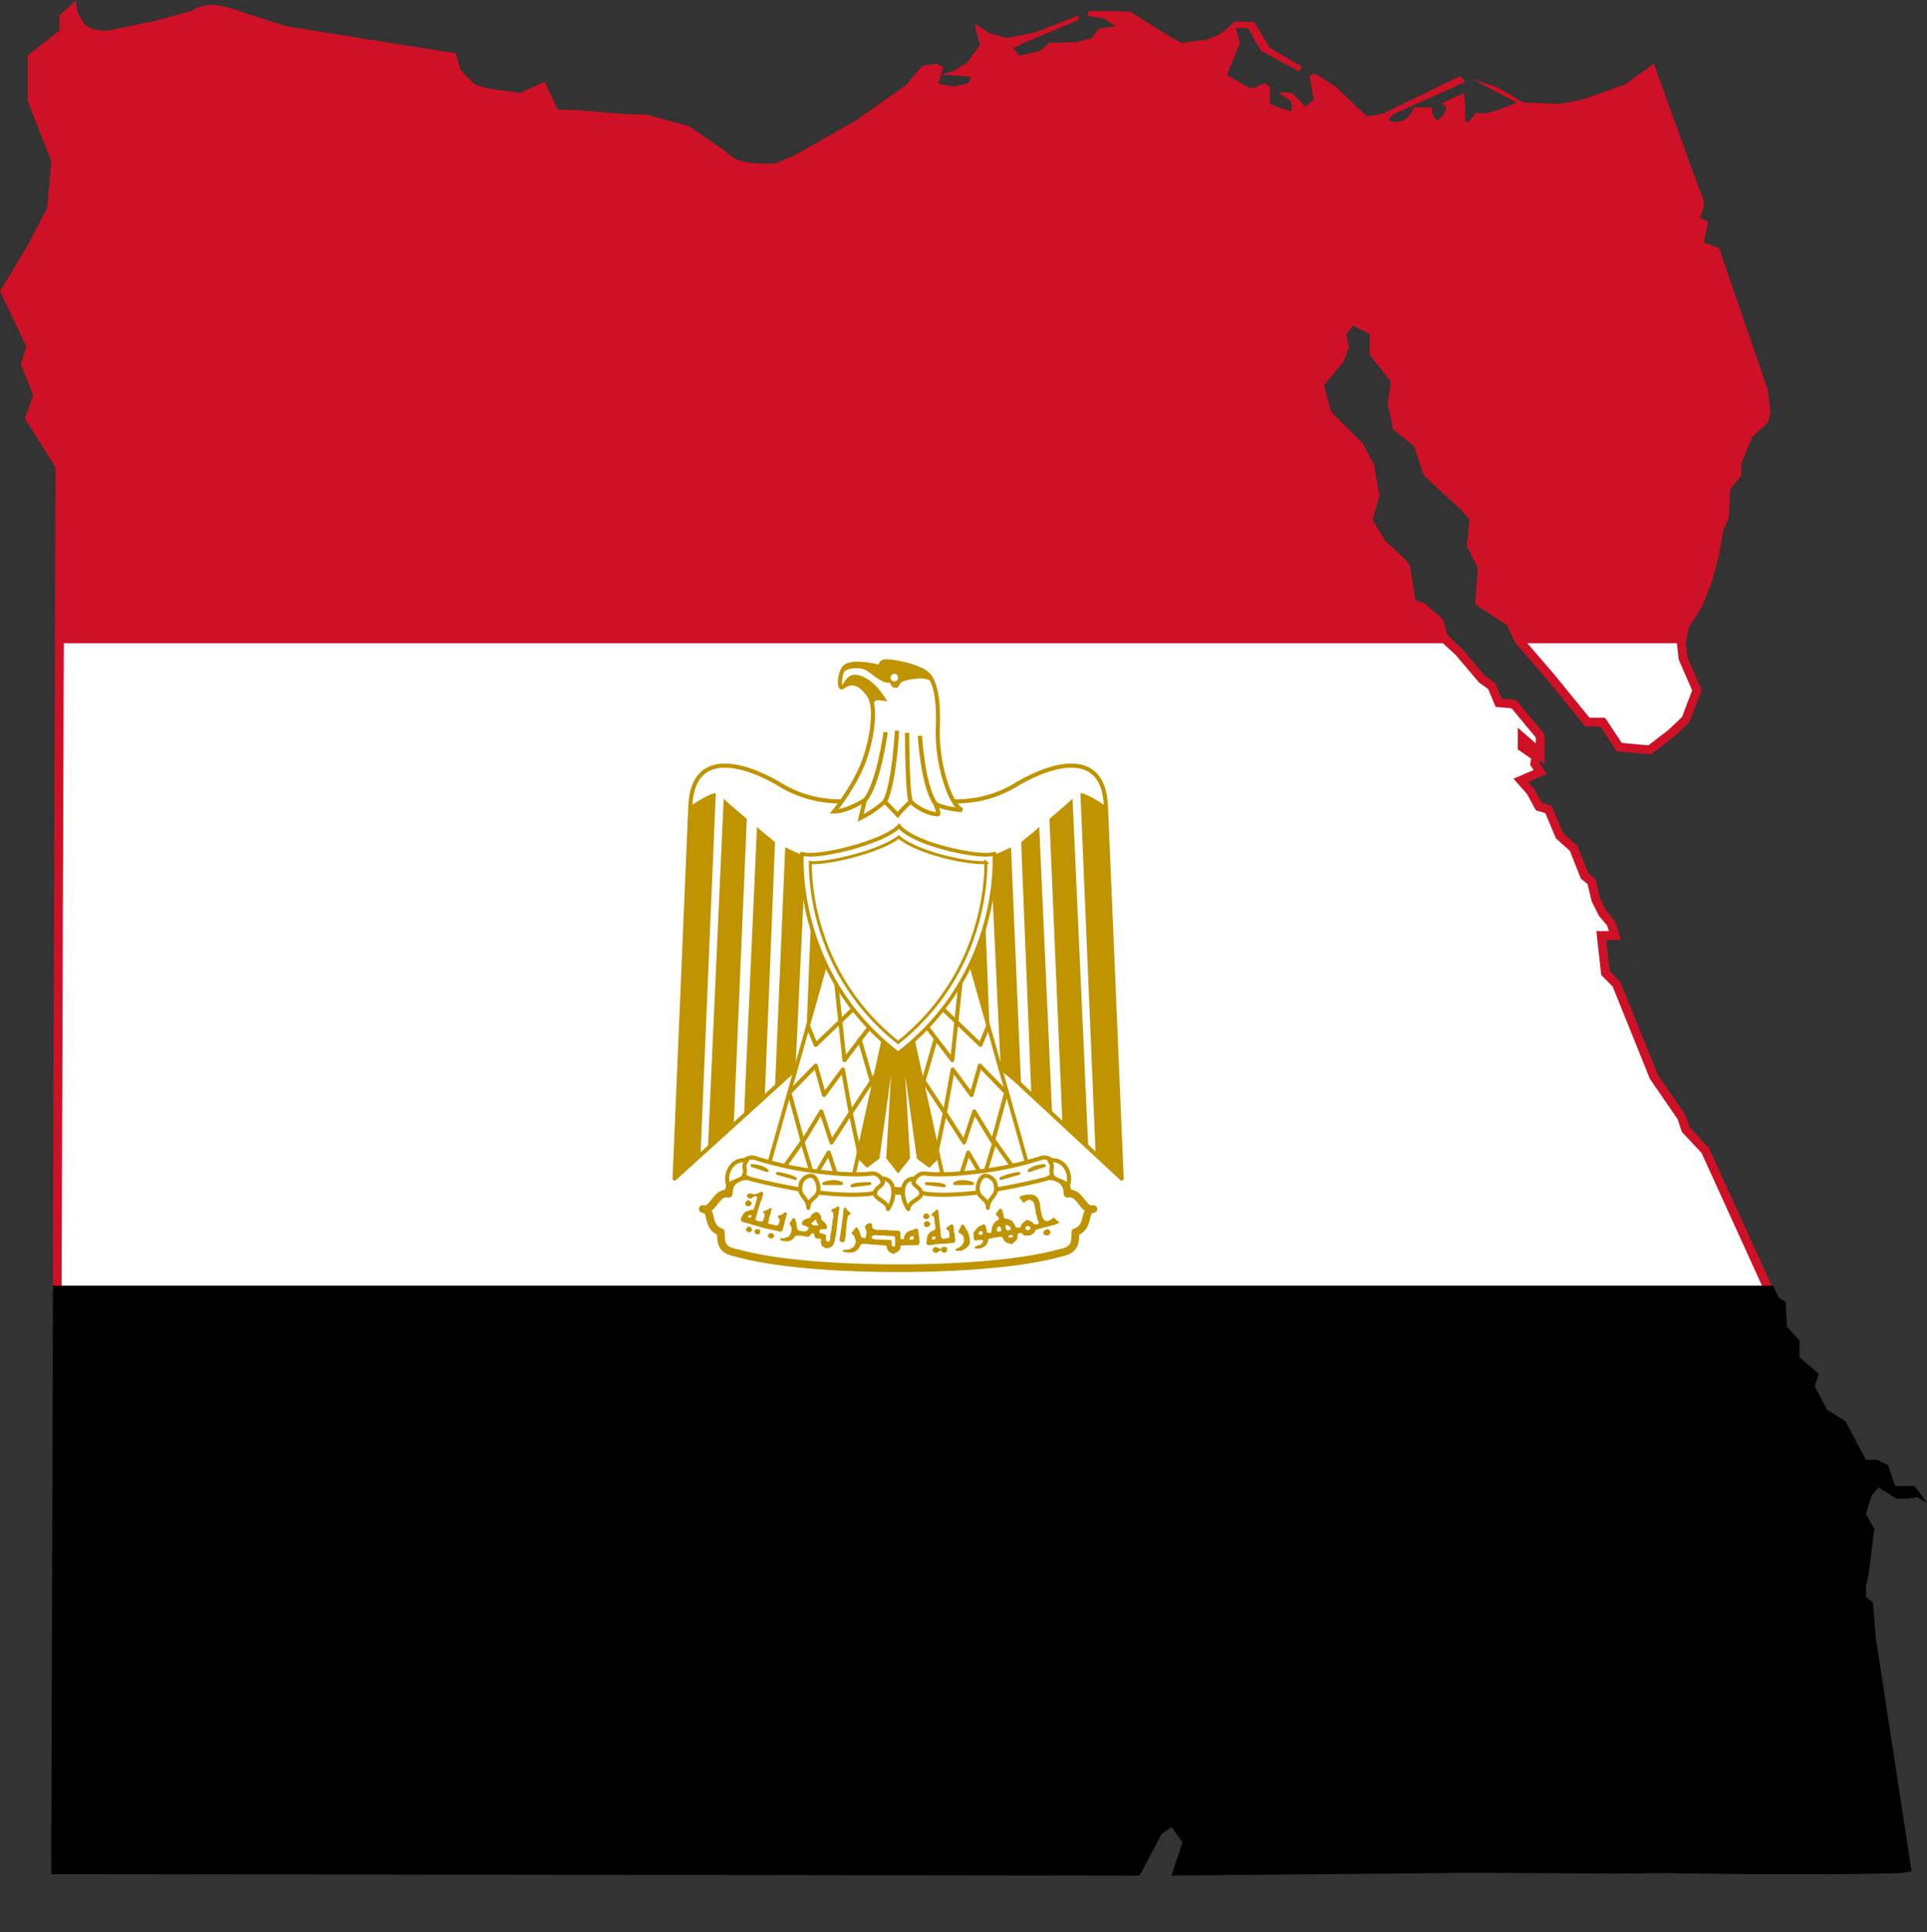 <svg width="1532.2" height="1536.7" xmlns="http://www.w3.org/2000/svg" xmlns:xlink="http://www.w3.org/1999/xlink"><rect width="100%" height="100%" fill="#333333" stroke="none"/><defs><clipPath id="j"><path d="M8633500 5714200c-24600 1540-49320 2310-74220 2310-543320 0-1805300-278760-2291700-696690-509520 386070-1792300 696690-2326800 696690-25070 0-49840-3070-74390-7570-1240 121770 5090 247990 12650 362790 28280 429090 103540 859700 217800 1274000 359680 1304100 1095900 2412400 2151400 3253100 1056400-841400 1793400-1950700 2153900-3255800 114440-414300 189940-844870 218490-1273900 7470-112460 13760-235680 12910-354990l-40 60z"/></clipPath></defs><path fill="none" d="M-1-1h582v402H-1z"/><path fill="#fff" stroke-width="7" stroke="#ce1126" fill-rule="evenodd" d="m50.194 507.15-2.945 2.093-1.771 515.74 2.235 4.697 1358.5.203.649-2.97-51.007-112.01-15.47-16.5-3.312-9.937-22.03-32-29.782-73.812-8.75-8.844-3.312-29.781h10.969l-3.313-9.875-6.562-7.719-5.531-11.062-3.313-14.28-5.531-4.438-8.75-22.031-11.062-9.938-8.844-20.938-7.656-2.219-6.625-12.156-7.75-8.75 15.406-6.625-4.344-6.656 1.094-5.5-11.062-7.687v-7.72l8.843 7.72 5.47 5.53v-14.374l-20.939-25.344-12.094-1.094-5.5-13.188-7.75-5.531-18.194-21.481-12.14-11.208-1097.827-.315zm1158.2-3.542-.019 6.321 25.136 29.134 28.656 35.22h12.156l13.188 19.874 24.25 2.22s9.966-7.756 14.375-11.063c4.41-3.307 14.281-13.188 14.281-13.188l8.844-23.188-11.062-25.344-1.947-17.752-127.858-2.234z"/><path fill="#fff" stroke-width="6.098" stroke-linecap="round" stroke="#c09300" fill-rule="evenodd" d="M714.12 1008.6c51.153 0 100.09-4.047 128.79-12.142 12.146-2.203 12.146-8.458 12.146-16.557 12.146-4.046 5.886-18.392 14.349-18.392-8.462 2.212-10.3-14.348-20.604-12.136 0-14.354-14.352-16.192-26.495-12.152-24.288 8.1-67.341 9.94-108.19 9.94-40.843-1.84-83.531-1.84-108.19-9.94-12.143-4.04-26.488-2.203-26.488 12.152-10.307-2.212-12.146 14.348-20.607 12.136 8.461 0 2.205 14.345 14.349 18.392 0 8.1 0 14.354 12.511 16.557 28.329 8.096 77.274 12.142 128.42 12.142h.009z" stroke-linejoin="round"/><path fill="#fff" stroke-width="3.258" stroke-linecap="round" stroke="#c09300" fill-rule="evenodd" d="m716.19 774.18 175.66 163.08-12.51-296.17c-1.837-44.885-40.844-34.587-69.178-18.396-28.704 18.396-61.449 18.396-96.045 6.25-34.588 12.147-67.337 12.147-96.041-6.25-28.331-16.19-67.334-26.491-69.176 18.396l-12.51 296.17 179.8-163.08z" stroke-linejoin="round"/><use width="900" height="600" transform="matrix(-1 0 0 1 1428.2 0)" xlink:href="#a" fill-rule="evenodd"/><path fill="#c09300" stroke-width="2.755" stroke-linecap="square" stroke="#c09300" fill-rule="evenodd" d="m722.22 806.64 24.656 112.23-8.099 8.093-8.462-6.256-13.983-100.08 5.887 100.08-8.097 10.3-8.095-10.3 5.89-100.08-13.98 100.08-8.471 6.256-8.091-8.093 24.652-112.23h16.194-.001z"/><path fill="#c09300" fill-rule="evenodd" d="m569.14 630.78-12.143 288.09-20.608 18.385 12.512-296.17c5.886-4.048 16.193-10.303 20.238-10.303l.001-.002z" id="b"/><path fill="#c09300" fill-rule="evenodd" d="m593.79 651.39-10.304 240.99-20.602 21.084 12.51-278.26c4.05 4.045 16.194 13.978 18.396 16.186z" id="c"/><path fill="#c09300" fill-rule="evenodd" d="m616.24 669.78-8.09 200.99-16.559 16.183 10.305-229.32c4.04 4.048 12.135 9.935 14.344 12.141v.006z" id="d"/><path fill="#c09300" fill-rule="evenodd" d="m640.53 680.08-8.095 171.3-16.193 13.131 8.095-190.68c4.05 1.837 12.144 6.252 16.193 6.252v-.003z" id="e"/><path fill="#c09300" fill-rule="evenodd" d="m662.98 680.08-5.893 142.75-16.555 16.192 6.257-157.1c4.042-.002 14.347-.002 16.19-1.842h.001z" id="a"/><use width="900" height="600" transform="matrix(-1 0 0 1 1428.2 0)" xlink:href="#b" fill-rule="evenodd"/><use width="900" height="600" transform="matrix(-1 0 0 1 1428.2 0)" xlink:href="#c" fill-rule="evenodd"/><use width="900" height="600" transform="matrix(-1 0 0 1 1428.2 0)" xlink:href="#d" fill-rule="evenodd"/><use width="900" height="600" transform="matrix(-1 0 0 1 1428.2 0)" xlink:href="#e" fill-rule="evenodd"/><path fill="#fff" stroke-width="3.049" stroke-linecap="round" stroke="#c09300" fill-rule="evenodd" d="m658.93 757.35-48.938 173.66 67.341 10.305 28.696-130.61-47.1-53.348.001-.007zM769.32 757.35l48.936 173.66-67.335 10.305-28.704-130.61 47.103-53.348v-.007z" stroke-linejoin="round"/><use width="218" height="300" transform="matrix(-1 0 0 1 1428.2 0)" xlink:href="#f" fill-rule="evenodd"/><use width="218" height="300" transform="matrix(-1 0 0 1 1427.7 0)" xlink:href="#g" fill-rule="evenodd"/><path fill="none" stroke-width="3.259" stroke-linecap="round" stroke="#c09300" d="m642.73 816.59 5.888 14.345 31.817-30.389" stroke-linejoin="round" id="f"/><path fill="none" stroke-width="3.259" stroke-linecap="round" stroke="#c09300" d="m664.78 780.63 6.658 62.445 20.238-26.489" stroke-linejoin="round" id="i"/><path fill="none" stroke-width="3.259" stroke-linecap="round" stroke="#c09300" d="m683.58 826.89 11.055 38.154" stroke-linejoin="round" id="k"/><path fill="none" stroke-width="3.259" stroke-linecap="round" stroke="#c09300" d="m698.96 851.01-22.36 33.961m6.974 33.898-7.157-33.852-6.247-34.43-14.981 20.286-6.57-23.39-20.967 21.506 10.664 39.118 14.716-24.2 8.094 24.655 15.108-23.5" stroke-linejoin="round" id="g"/><path fill="none" stroke-width="3.259" stroke-linecap="round" stroke="#c09300" d="m624.33 926.96 13.593-19.092 8.856 29.386 12.143-20.602 8.098 24.658" stroke-linejoin="round" id="h"/><use width="218" height="300" transform="matrix(-1 0 0 1 1428.8 0)" xlink:href="#h" fill-rule="evenodd"/><path fill="#fff" stroke-width="3.259" stroke-linecap="round" stroke="#c09300" fill-rule="evenodd" d="M644.57 931.01c16.555 2.209 34.956 4.046 49.311 2.209 8.088 0 13.977 13.98-2.212 16.192-14.346 1.834-36.795 0-48.94-2.212-10.302-1.84-32.747-5.885-47.102-9.94-14.35-6.249-4.043-18.385 4.045-16.549 12.514 4.045 28.707 8.096 44.898 10.3h0zM783.67 931.01c-16.561 2.209-34.954 4.046-48.941 2.209-8.466 0-14.354 13.98 1.84 16.192 14.351 1.834 36.797 0 48.933-2.212 10.308-1.84 32.753-5.885 47.101-9.94 14.355-6.249 4.053-18.385-4.045-16.549-12.511 4.045-28.701 8.096-44.89 10.3h.002z" stroke-linejoin="round"/><path fill="#fff" stroke-width="3.258" stroke-linecap="round" stroke="#c09300" fill-rule="evenodd" d="M593.79 922.92c-12.509-2.209-18.396 12.136-14.345 20.229 1.837-4.046 10.302-4.046 12.144-8.093 2.201-6.25-1.842-6.25 2.201-12.136h0z" stroke-linejoin="round"/><path fill="#fff" stroke-width="3.259" stroke-linecap="round" stroke="#c09300" fill-rule="evenodd" d="M642.73 960.54c0-8.087 8.09-7.092 8.09-15.188 0-4.045-2.202-10.303-6.25-10.303s-8.098 4.046-8.098 8.093c-1.84 8.097 6.258 9.313 6.258 17.399v-.001zM700.98 937.26c12.133 0 10.93 16.195 5.042 24.289 0-5.887-10.302-8.094-10.302-12.136 0-6.263 9.3-6.263 5.26-12.153h0z" stroke-linejoin="round"/><path fill="#fff" stroke-width="3.258" stroke-linecap="round" stroke="#c09300" fill-rule="evenodd" d="M834.45 922.92c12.511-2.209 18.401 12.136 14.351 20.229-1.842-4.046-10.303-4.046-12.142-8.093-2.21-6.25 1.84-6.25-2.21-12.136h.001z" stroke-linejoin="round"/><path fill="#fff" stroke-width="3.259" stroke-linecap="round" stroke="#c09300" fill-rule="evenodd" d="M785.5 960.54c0-8.087-8.088-7.092-8.088-15.188 0-4.045 2.205-10.303 6.254-10.303 4.045 0 8.095 4.046 8.095 8.093 1.841 8.097-6.261 9.313-6.261 17.399v-.001zM727.26 937.26c-12.138 0-10.934 16.195-5.046 24.289 0-5.887 10.3-8.094 10.3-12.136 0-6.263-9.302-6.263-5.254-12.153h0z" stroke-linejoin="round"/><path fill="none" stroke-width="2.287" stroke-linecap="round" stroke="#c09300" d="M597.84 926.96c4.052 0 10.305 1.84 12.145 4.045l-12.145-4.045zM618.08 933.22c2.21 0 10.306 1.837 14.353 4.04l-14.353-4.04zM691.67 941.31c-4.046 0-12.142 0-14.345 1.834l14.345-1.834zM669.23 941.31c-2.203-2.212-10.302-2.212-14.347 0h14.347z" stroke-linejoin="round"/><path fill="#fff" stroke-width="2.287" stroke-linecap="round" stroke="#c09300" fill-rule="evenodd" d="M830.4 926.96c-4.046 0-9.938 1.84-12.146 4.045l12.146-4.045zM810.16 933.22c-2.206 0-10.303 1.837-14.351 4.04l14.351-4.04zM736.57 941.31c4.051 0 12.145 0 14.351 1.834l-14.351-1.834zM759.02 941.31c2.206-2.212 10.306-2.212 14.351 0H759.02z" stroke-linejoin="round"/><use width="218" height="300" transform="matrix(-1 0 0 1 1428.6 0)" xlink:href="#i" fill-rule="evenodd"/><path fill="#fff" stroke-width="2.95" stroke="#c09300" fill-rule="evenodd" d="M714.07 837.85c83.725-64.395 76.545-158.72 76.545-158.72-2.21.442-4.308.663-6.517.663-17.562 0-59.45-10.047-69.221-22.81-10.468 11.552-53.273 22.81-70.725 22.81-2.21 0-4.418-.221-6.517-.663 0 0-7.29 94.328 76.435 158.72z"/><path d="M783.95 686.04c-.72.045-1.445.068-2.174.068-15.917 0-52.887-8.167-67.137-20.41-14.926 11.31-52.506 20.41-68.165 20.41-.734 0-1.46-.09-2.18-.222-.035 3.567.15 7.265.371 10.628.829 12.57 3.033 25.185 6.38 37.323 10.538 38.204 32.105 70.67 63.027 95.3 30.949-24.65 52.537-57.146 63.1-95.377 3.352-12.137 5.564-24.75 6.4-37.32.218-3.295.403-6.904.378-10.4z" fill="#fff" fill-rule="evenodd"/><g clip-path="url(#j)" transform="matrix(0 0 0 0 531.03 518.64)" fill-rule="evenodd"><g fill="#c09300"><path d="M3255500 11376000V4258600h2064000v7117400zM7124200 11376000V4258600h2173700v7117400z"/></g></g><use width="218" height="300" transform="matrix(-1 0 0 1 1427.4 0)" xlink:href="#k" fill-rule="evenodd"/><path fill="#c09300" fill-rule="evenodd" d="M594.43 959.3c-1.37-.262-2.09-1.346-1.744-2.628.42-1.562 1.67-2.456 2.853-2.038.752.266 2.128 1.654 2.134 2.152 0 .571-.72 1.93-1.033 1.933-.136.001-.344.12-.465.262-.256.303-1.06.45-1.745.319zm140.88 10.062c-.51-.189-1.321-1.33-1.32-1.856 0-.993 1.472-2.61 2.382-2.62.45-.003 1.68.636 2.14 1.115.833.866.651 2.29-.396 3.098-.516.398-2.053.542-2.806.263zm.932 6.36c-1.077-.364-1.472-.891-1.56-2.086-.09-1.245.03-1.439 1.346-2.156l.938-.511.888.396c1.231.549 1.779 1.14 1.822 1.968.046.892-.615 1.805-1.642 2.265-.902.404-.955.408-1.792.125zm-139.17-7.86c.66-.568.673-1.15.03-1.422-.404-.172-.64-.13-1.439.25-.803.382-.947.528-.903.916.05.44.394.59 1.594.693.105.008.428-.187.717-.436h.001zm21.626 11.293c-.58-.196-2.013-.54-3.182-.765-2.696-.518-6.878-1.461-8.009-1.806a31.164 31.164 0 0 0-1.929-.5c-1.071-.238-1.622-.4-3.377-.99-.531-.178-1.834-.538-2.894-.799-1.061-.26-2.301-.628-2.756-.816-.454-.188-.992-.34-1.195-.339-.202.001-.656-.15-1.008-.338-.352-.189-1.197-.394-1.877-.456-1.42-.13-2.48-.63-3.082-1.455-.512-.7-.524-1.248-.051-2.215.2-.408.365-.888.366-1.067 0-.179.175-.47.385-.645.21-.176.38-.401.38-.5 0-.217.891-1.515 1.42-2.06.692-.717 2.127-1.407 2.938-1.415.477-.008.896-.132 1.102-.335.228-.224.75-.36 1.674-.432l1.343-.106.523-.929c.288-.51.528-1.178.532-1.483 0-.304.141-.804.302-1.11.161-.305.41-1.055.551-1.667.537-2.315.925-3.602 1.155-3.827.335-.328.301-.47-.277-1.182-.313-.385-.677-.627-.94-.624-.641.008-1.693.387-2.024.734-.66.69-1.532 1.148-2.195 1.155-.914.008-2.088-.644-2.526-1.405-.344-.598-.342-.632.059-1.445.261-.53.602-.905.937-1.033.797-.305 2.833-.152 3.303.248.333.284.58.312 1.646.192.69-.079 1.297-.21 1.348-.292.051-.083.477-.208.944-.28.467-.073.895-.248.95-.39.056-.143.404-.317.776-.388.37-.07.774-.246.894-.389.12-.142.467-.262.77-.265.422-.002.622.13.874.586.288.521.3.734.095 1.8-.128.664-.39 1.517-.583 1.896-.193.38-.348 1.012-.343 1.407 0 .452-.134.876-.373 1.147-.21.236-.378.619-.375.85 0 .231-.128.55-.29.709-.161.158-.384.81-.493 1.449-.11.639-.305 1.328-.434 1.533-.131.204-.289.76-.353 1.235-.064.475-.241.964-.394 1.088-.151.124-.274.488-.27.81 0 .321-.151.89-.345 1.263-.192.373-.406 1.12-.474 1.66-.066.54-.233 1.148-.368 1.353-.136.204-.303.788-.374 1.296-.072.509-.254 1.116-.407 1.35-.251.382-.239.474.113.94.57.751 2.241 1.292 3.943 1.275 1.324-.008 1.396-.037 1.87-.621.288-.352.548-.975.622-1.485.07-.482.249-1.107.397-1.387.149-.28.265-.981.26-1.558 0-.977-.056-1.085-.699-1.581-.636-.493-.67-.57-.461-1.024.215-.466 1.09-.867 1.915-.878.172 0 .515-.16.765-.352.252-.192.643-.407.871-.479.228-.07.744-.423 1.143-.782.84-.755 1.36-.773 1.785-.061.265.444.262.583-.028 1.385-.177.49-.318 1.26-.313 1.708 0 .45-.11.95-.254 1.111-.146.162-.35.67-.454 1.127a13.948 13.948 0 0 1-.476 1.575c-.157.408-.287 1.077-.287 1.487 0 .41-.17 1.074-.377 1.474-.545 1.053-.476 1.696.215 2.004.16.07.508.247.774.391.266.145.83.262 1.253.262.423.003 1.145.158 1.603.352.458.194 1.38.4 2.05.46 1.191.105 1.228.095 1.76-.49.333-.367.634-1.004.78-1.647.13-.577.285-1.236.345-1.464.184-.704-.124-1.63-.723-2.183-1.055-.974-.617-2.284.77-2.298.597-.008 2.221-.655 2.649-1.06 1.158-1.093 1.881-1.38 2.588-1.026.559.28.74 1.046.39 1.66-.145.255-.38.964-.522 1.575-.144.61-.432 1.7-.641 2.421-.21.721-.515 1.971-.677 2.777-.162.807-.457 1.96-.654 2.563-.197.602-.356 1.253-.354 1.446 0 .193-.177.767-.399 1.275-.645 1.482-1.6 1.772-3.61 1.094zm-24.82.095c-1.272-1.196-1.067-2.068.814-3.47.805-.6 1.293-.533 2.214.307 1.417 1.292 1.474 2.11.223 3.218-.618.548-.889.66-1.608.667-.753.008-.966-.086-1.643-.722zm7.818 2.376a2.205 2.205 0 0 1-1.597-2.79c.33-1.114.52-1.224 2.155-1.24 1.834-.018 2.19.289 2.207 1.903 0 .909-.06 1.12-.512 1.54-.531.494-1.552.76-2.253.587zm228.55.2c-.582-.485-.7-.704-.706-1.32 0-1.054.599-1.826 1.913-2.421 1.75-.792 2.462-.683 3.121.476.876 1.542.834 2.172-.215 3.211-.58.574-.688.608-2.014.62-1.302.009-1.45-.026-2.1-.566zm-218.16 2.947c-.933-.249-1.417-.95-1.43-2.07 0-.855.052-.992.651-1.46.388-.304 1-.564 1.484-.63.685-.094.935-.034 1.486.353 1.411.993 1.711 1.974.894 2.927-.871 1.015-1.697 1.25-3.085.88zm56.216 2.52-.72-.618.098-1.545c.054-.85.226-1.878.38-2.286.154-.408.279-1.34.275-2.074 0-.733.116-1.69.264-2.126.149-.437.393-2.066.545-3.62s.356-3.036.455-3.294c.097-.258.174-.942.17-1.52 0-.577.143-1.595.334-2.26.221-.772.345-1.846.343-2.958 0-.961.085-2.038.192-2.394.108-.356.193-.843.19-1.082 0-.454.657-1.513.948-1.516.092-.001.483.443.868.986.384.543 1.156 1.41 1.714 1.926 2.465 2.277 2.356 2.077 1.555 2.829-.294.276-.621.502-.728.503-.107.001-.424.238-.705.525-.424.434-.51.696-.509 1.53 0 .552-.13 1.338-.292 1.746-.267.673-.541 3.168-.64 5.824-.025.559-.118 1.142-.218 1.295-.097.153-.215 1.488-.261 2.966-.047 1.477-.162 2.808-.26 2.957-.097.149-.184.603-.19 1.01-.027 1.503-.357 2.863-.808 3.333-.354.37-.634.467-1.363.474-.775.008-1.03-.087-1.637-.61zm74.516-1.701 1.003-.297-.07-.96-.066-.958-.8-.048c-.67-.04-.883.038-1.3.474-.74.776-.824 1.336-.26 1.742.256.185.47.337.477.34 0 0 .465-.13 1.016-.294zm-5.843 3.985c-.404-.556-.421-.684-.236-1.705.11-.607.21-1.644.225-2.304 0-.66.126-1.383.247-1.606.123-.223.22-.685.215-1.027 0-.48.164-.785.755-1.35.419-.4.76-.819.76-.929 0-.24 1.499-1.402 1.817-1.405.123-.001.378-.17.567-.375.19-.205.577-.375.862-.378.284-.001.745-.197 1.023-.432.476-.4.505-.523.489-2.03 0-.968-.141-1.939-.327-2.45-.17-.466-.292-1.028-.27-1.25.026-.222-.034-1.275-.127-2.34-.152-1.727-.226-1.993-.673-2.441-.277-.277-.611-.502-.743-.5-.241 0-1.148-1.056-1.021-1.192 1.325-1.415 3.685-3.641 3.95-3.725.541-.171 1.356.196 1.564.705.103.25.246 1.351.319 2.447.075 1.095.223 2.49.33 3.098.108.608.3 2.518.423 4.243.123 1.725.312 3.427.417 3.782.105.354.26 1.931.346 3.505.085 1.573.244 3.182.35 3.574.37 1.348 1.917 2.156 3.018 1.576.182-.096 1.005-.283 1.829-.415 1.915-.308 1.949-.367 1.779-3.096-.118-1.894-.18-2.157-.642-2.726-.282-.347-.727-.68-.99-.741-.528-.122-.859-.569-.865-1.17 0-.426.99-1.42 1.613-1.614.213-.065.786-.445 1.272-.843 1.089-.89 1.805-.956 2.48-.23.434.465.482.706.626 3.179.11 1.911.246 2.834.471 3.227.228.401.32 1.06.336 2.421 0 1.275.12 2.089.33 2.557.271.605.275.755.035 1.268-.15.32-.328.766-.396.99-.156.518-.447.603-2.217.65-.793.022-1.787.133-2.209.25-.422.117-1.546.231-2.498.255-4.062.101-9.61.57-9.913.838-.225.2-.876.272-2.593.288l-2.294.023-.436-.601.002-.001zm-86.633-15.245c.508-.35.549-.827.082-.944-.593-.149-1.074-.969-1.115-1.903-.075-1.678-.86-1.774-2.321-.283a16.505 16.505 0 0 1-1.427 1.286l-.661.505.48.485c.805.81 1.704 1.132 3.187 1.139.94.005 1.481-.082 1.776-.285h-.001zm5.965 18.294c-.292-.099-.532-.24-.532-.317 0-.175-1.825-1.29-2.106-1.287-.115.001-.26-.226-.322-.504-.061-.28-.294-1.053-.515-1.72-.387-1.168-.382-2.064.025-2.305.287-.174.182-.746-.198-1.069-.23-.197-.835-.337-1.687-.393-1.808-.118-2.016-.172-2.652-.704-.455-.38-.584-.677-.723-1.667-.1-.707-.31-1.351-.508-1.558-.352-.366-.952-.463-1.128-.183-.056.09-.364.215-.684.28-.392.079-.644.276-.768.598-.102.264-.407.768-.68 1.119-.475.61-.552.64-1.73.651-.679.008-1.523-.1-1.875-.237-.758-.295-1.593-.423-3.684-.566-2.998-.204-4.386.02-4.617.746-.32 1.008-2.744 3.08-3.802 3.252-.423.07-1.142.248-1.598.397-.456.15-.913.223-1.015.163-.102-.06-1.115-.222-2.25-.361-2.144-.265-2.934-.625-2.942-1.342 0-.436 1.312-1.098 1.818-.914.545.199 1.445.189 1.442-.018 0-.094.467-.27 1.04-.39.572-.12 1.143-.34 1.268-.487.126-.148.479-.272.785-.275.455-.003.662-.166 1.122-.878.31-.48.561-.99.56-1.131 0-.142.167-.47.377-.731.225-.282.376-.753.372-1.164 0-.38.123-1.056.28-1.502.272-.764.263-.885-.153-2.099-.244-.708-.55-1.35-.683-1.426-.134-.076-.346-.429-.472-.785-.335-.941.025-1.783 1.387-3.239.144-.154.32-.551.39-.883.133-.626.565-.973 1.217-.98.48-.008 1.388.99 1.393 1.529 0 .223.144.594.317.824.19.254.384 1.088.494 2.114.187 1.754.498 3.558.729 4.247.197.589 1.246 1.4 1.81 1.402.273.003 1.016.117 1.652.258.637.14 1.657.252 2.268.247 1.107-.008 1.114-.008 2.248-1.147.625-.627 1.133-1.234 1.128-1.35-.03-.74-2.506-2.07-4.5-2.42-.697-.122-1.186-.974-1.034-1.801.128-.702 1.06-1.921 1.964-2.576.347-.25 1.496-.697 2.555-.992l1.925-.537.532-1.039c1.013-1.978 3.145-3.543 4.85-3.56.852-.008 1.032.09 1.713.937.187.235.543.675.788.977.756.931 1.182 2.033 1.068 2.757-.108.677.182 1.755.47 1.752.265-.002 3.07 2.727 3.204 3.117.066.197.2.357.293.357.238-.002.584 1.232.595 2.122.025 1.321-.278 1.518-2.332 1.554-.982.018-2.174.148-2.649.289l-.862.257-.046 1.024c-.062 1.387.286 1.773 1.795 1.99.628.091 1.231.25 1.341.352.11.104.425.185.7.183.277-.001.672.112.879.254.338.233.378.497.402 2.627l.025 2.369.627.187c.345.104.733.287.86.407.456.428 1.058.247 1.3-.392.126-.33.302-.769.39-.973.09-.204.242-1.452.339-2.774.097-1.32.295-2.736.44-3.143.146-.408.349-1.735.453-2.95.105-1.214.286-2.321.404-2.46.12-.142.251-1.3.3-2.627.07-1.896.154-2.445.42-2.732.279-.303.328-.727.305-2.654l-.025-2.293-.772-.638c-.515-.426-.774-.793-.777-1.1 0-.668.174-.86 1.138-1.214.473-.174 1.205-.441 1.627-.594.421-.154.853-.38.958-.502.333-.386 1.402-1.066 1.68-1.069.146 0 .411.148.589.332.413.43.451 2.184.06 2.918-.166.315-.276 1.032-.269 1.755 0 .673-.118 1.589-.28 2.035-.167.465-.378 2.15-.494 3.952-.11 1.728-.305 3.324-.43 3.547-.126.223-.223.972-.218 1.664 0 .693-.115 1.967-.27 2.832-.154.865-.36 2.317-.457 3.228-.097.91-.296 1.942-.444 2.292-.148.35-.318 1.227-.378 1.95-.062.724-.267 1.607-.459 1.963-.192.356-.347.793-.345.973 0 .465-.989 2.176-1.267 2.182-.129.001-.319.162-.423.352-.102.191-.451.4-.772.465-.322.066-.82.281-1.108.48-.617.424-2.409.646-3.168.391l-.008.002zm161.85-14.553c1.192-.514 1.528-1.144 1.062-1.988-.402-.726-.988-1.013-1.943-.95-1.108.072-2.016.8-2.007 1.61 0 .525.139.71.83 1.166.453.298.888.548.966.556.08.008.57-.17 1.092-.394zm-15.354.139c.822-.38.92-.49.92-1.035 0-.836-.759-1.823-1.884-2.444-1.192-.658-1.62-.646-2.15.059-.416.551-.42.597-.119 1.42.172.467.313.974.315 1.126 0 .367 1.167 1.29 1.631 1.295.203.003.78-.187 1.286-.42l.001-.001zm-6.84.65c.067-.316.06-1.034-.024-1.595-.113-.808-.266-1.125-.728-1.522-.695-.596-1.054-.54-1.877.292-.531.537-.608.749-.628 1.715-.03 1.52.177 1.714 1.82 1.697 1.306-.008 1.307-.008 1.432-.587h.006zm-15.28 2.857c.663-.337.821-.706.653-1.52-.254-1.23-1.8-1.594-2.549-.599-.228.303-.414.627-.413.72 0 .094-.126.273-.28.4-.223.18-.236.312-.062.623.123.217.317.454.434.527.362.227 1.647.14 2.216-.15h.002zM805 983.915c.54-.416.584-1.002.11-1.418-.558-.49-1.581-.483-2.629.018-.625.298-.8.483-.796.845 0 .308.151.518.44.626.65.243 2.53.198 2.876-.07l-.001-.001zm-29.824 8.902c-.22-.208-.154-1.113.097-1.31.13-.103.454-.25.718-.328.263-.079.608-.25.765-.384.156-.133.718-.305 1.246-.383 1.898-.28 3.553-1.786 3.558-3.237 0-.4-.056-.818-.13-.929-.219-.329-3.541-.13-5.34.322-.427.107-.637.02-1.16-.47l-.638-.599-.092-2.717-.09-2.717.831-.917c.457-.504 1.036-1.246 1.286-1.65.251-.402.511-.756.58-.786.07-.03.458-.35.866-.713.804-.715 2.131-1.443 3.027-1.66.31-.074.655-.259.766-.408.11-.15.453-.293.76-.32.47-.038.638.08 1.097.78.298.454.555 1.075.572 1.38 0 .304.159.884.319 1.289.159.405.35 1.213.423 1.797.075.584.23 1.175.35 1.313.292.342 2.619.503 3.023.21.226-.164.326-.66.387-1.909.046-.966.207-1.934.373-2.264.162-.317.348-.849.417-1.18.187-.909 1.704-3.006 2.612-3.611.44-.294.91-.634 1.04-.756.134-.122.434-.281.67-.355.574-.178.71-.416.704-1.234 0-.706-.59-1.515-1.804-2.494-.293-.237-.535-.576-.537-.755 0-.522.558-1.516 1.445-2.549.454-.528.828-1.03.832-1.116 0-.085.305-.343.67-.572.523-.327.768-.38 1.146-.246.516.182.659.437 1.135 2.018.629 2.09.775 2.702.929 3.884.087.668.218 1.304.289 1.413.072.11.922.37 1.889.577.967.208 1.943.487 2.17.62.225.134.626.303.889.376.658.182 1.552.827 1.555 1.12 0 .134.075.242.161.241.208 0 1.178 1.408 2.07 3.01 1.004 1.803.943 1.761 2.545 1.745 1.289-.008 1.437-.055 1.798-.505.216-.27.391-.717.388-.994 0-.579.488-1.256 1.694-2.324.465-.412 1.03-.917 1.256-1.122.747-.678 1.596-1.217 1.922-1.22.177-.001 1.129.327 2.115.73 1.458.597 1.895.87 2.332 1.464.953 1.29 2.984 1.822 3.992 1.045.266-.205.579-.375.695-.376.115-.001.207-.13.207-.285 0-.39-.788-2.52-1.027-2.793-.108-.123-.286-.868-.397-1.656-.11-.788-.379-1.806-.596-2.263-.267-.557-.436-1.403-.517-2.577-.066-.961-.293-2.364-.502-3.118-.21-.754-.384-1.603-.387-1.888-.025-1.363-1.171-3.157-2.348-3.643-.266-.11-.7-.317-.967-.461-.696-.376-1.612-.323-2.018.118-.19.205-.526.375-.747.377-.41.002-1.643.997-1.64 1.318.002.096-.282.178-.63.182-.515.008-.748-.136-1.258-.76-.345-.421-.629-.855-.63-.963 0-.109-.353-.485-.778-.836-.63-.52-.774-.761-.781-1.301 0-.529.087-.707.47-.878.262-.119.477-.297.476-.396-.001-.099.322-.237.718-.307.396-.069 1.41-.305 2.254-.523 2.125-.55 5.949-.581 6.88-.057.344.194.847.4 1.118.458.63.135 2.298 1.675 2.64 2.437.144.322.343.632.442.69.1.057.244.456.321.886.077.43.26 1.03.404 1.334.216.453.506 2.352.8 5.255.054.52.442 2.298.746 3.409.11.405.328 1.346.483 2.09.154.745.42 1.497.587 1.671.166.175.306.464.308.644 0 .72 1.998 1.932 3.154 1.92 1.009-.007 2.517-.69 3.462-1.56.537-.495 1.183-.952 1.436-1.016.52-.132 1.363.267 1.664.786.366.63.973 1.189 1.778 1.636.868.482 1.184 1.12.853 1.728-.11.202-.348.37-.53.373-.181.002-.79.217-1.353.475-.563.259-1.184.472-1.38.474-.198.002-1.29.304-2.427.67-1.138.368-3.149.891-4.468 1.165-2.334.483-5.464 1.35-5.85 1.621-.105.074-.536.195-.959.269-1.308.228-1.42.298-1.544.97-.154.828-1.915 2.67-3.218 3.363-.903.48-1.089.509-3.337.507-1.31-.008-2.538-.048-2.73-.104-.192-.056-.406-.346-.477-.644-.071-.3-.39-.716-.712-.931-.613-.41-1.314-.398-2.883.05l-.698.198-.116 1.823c-.064 1.003-.23 2.021-.372 2.263-.141.242-.339.607-.44.81-.103.205-.625.75-1.164 1.213a85.238 85.238 0 0 0-1.743 1.541c-.867.795-1.613.916-2.133.345-.193-.21-.572-.364-.894-.36-.646.007-2.141-.608-3.082-1.265-.578-.403-1.788-2.378-1.794-2.926 0-.106-.177-.357-.39-.558-.309-.29-.638-.362-1.591-.346-.661.01-1.59.107-2.066.212-.475.105-1.632.283-2.57.395-.94.112-1.985.318-2.324.458-.338.14-.983.318-1.432.396-1.18.203-1.54.636-1.527 1.84 0 .638-.087 1.073-.263 1.216-.151.123-.325.457-.387.743-.161.745-1.736 2.273-2.857 2.774a37.27 37.27 0 0 0-1.665.797c-.583.304-1.091.373-2.897.391-1.205.008-2.248-.033-2.32-.1h.002zm-15.262 1.66-.44-.297.386-.531c.213-.293.708-.637 1.101-.766 1.341-.437 2.245-.985 3.341-2.026.602-.571 1.094-1.18 1.092-1.353 0-.173.23-.59.519-.925.5-.584.52-.69.483-2.558-.04-1.907-.139-2.307-.851-3.41-.34-.525-1.487-1.357-2.657-1.926-.777-.377-1.055-1.145-.653-1.8.167-.275.7-1.293 1.182-2.263l1.107-2.227c.348-.698 1.209-.736 1.79-.079.55.621 1.439 2.191 1.442 2.548 0 .14.17.401.373.58.44.39 1.387 2.016 1.391 2.39 0 .144.231.627.51 1.073.347.555.513 1.09.526 1.69.025.483.149 1.188.308 1.567.464 1.1.315 4.788-.236 5.82-.23.435-.483.792-.56.796-.077 0-.396.345-.71.76-.596.793-2.633 2.224-3.172 2.23-.172 0-.442.19-.598.42-.265.393-.438.424-2.759.502-2.052.069-2.551.032-2.916-.215zm-17.56 1.148c-.623-.64-.757-.912-.764-1.54 0-.635.115-.886.724-1.502 1.124-1.136 1.673-1.163 3.614-.18 1.855.938 2.482 1.023 2.648.358.159-.641 1.228-1.229 2.242-1.233.642-.005 1.005.122 1.518.523.645.502.676.58.693 1.742 0 1.188 0 1.233-.745 1.888-.711.626-.826.664-1.707.576-1.121-.113-1.794-.626-1.977-1.51-.133-.64-.358-.794-.526-.358-.054.14-.33.313-.613.384-.522.132-1.408.69-2.037 1.283-.239.224-.655.33-1.33.336-.912.008-1.04-.047-1.74-.767zm-16.182-9.99c.424-.16.516-.288.422-.591-.063-.212-.215-.78-.333-1.261-.184-.753-.28-.874-.686-.87-.44 0-1.256.465-1.998 1.128-.368.328-.594 1.127-.396 1.395.438.592 1.724.677 2.99.198zm-14.854 5.582c.427-.322.437-.412.42-3.802l-.026-3.472-.519-.452c-.497-.433-.675-.459-4.218-.597-2.035-.08-4.034-.25-4.442-.377-.535-.167-1.014-.182-1.715-.052-.633.117-1.388.114-2.162-.008-2.877-.451-4.791-.091-5.485 1.03-.327.528-.328.588-.025 1.084.182.289.548.562.814.608.266.045.886.202 1.378.348.546.161 1.71.262 2.985.26 1.15-.002 3.086.056 4.304.133 1.217.076 2.91.156 3.761.177 1.11.028 1.703.134 2.096.375l.547.337-.113 1.786c-.108 1.71-.092 1.801.337 2.168.518.441 1.137.784 1.416.784.105-.002.389-.15.63-.331l.017.001zm-1.627 5.912c-.001-.09-.481-.382-1.068-.65-1.133-.519-2.105-1.305-2.698-2.182-.414-.612-.9-2.163-.911-2.91 0-.37-.123-.53-.442-.6-1.308-.287-4.63-.65-7.077-.774-1.535-.078-4.41-.301-6.39-.497-4.297-.425-5.937-.365-6.51.239-.219.228-.488.684-.603 1.013-.112.329-.534 1.034-.933 1.567-.399.533-.724 1.055-.723 1.161a.194.194 0 0 1-.19.195c-.105 0-.349.15-.539.328-.488.461-1.477 1.143-1.989 1.37-.238.108-.648.316-.911.465-.69.392-5.503.437-6.278.06a3.045 3.045 0 0 0-1.142-.265c-.323 0-.756-.11-.96-.25-.309-.213-.34-.345-.185-.781.223-.629.866-.787 3.351-.829 1.381-.023 1.785-.104 2.591-.521.965-.5 2.613-1.707 2.741-2.008.04-.089.231-.298.427-.463.198-.165.41-.594.474-.953.064-.36.282-.98.486-1.38.428-.838.376-1.347-.351-3.429-.749-2.144-1.015-2.62-1.868-3.34-1.074-.906-1.048-1.335.154-2.558.526-.535 1.264-1.427 1.64-1.982.61-.904.745-1.005 1.282-.96.512.042.68.197 1.149 1.06.722 1.33 1.714 3.63 1.718 3.986 0 .154.128.541.281.86.154.319.38.883.505 1.255.306.915.478 1.01 2.07 1.144 1.672.142 1.692.118 1.84-2.126.055-.857.19-1.644.295-1.748.108-.104.193-.354.19-.555 0-.446-.963-3.085-1.208-3.326-.325-.32-.192-1.26.292-2.073.264-.443.55-.807.637-.808.087 0 .486-.22.887-.487 1.002-.668 2.504-.83 3.147-.34.417.316.482.54.577 1.983.097 1.47.157 1.668.615 2.048.279.231.717.421.973.422.256.003.623.134.815.298.291.247.968.302 4.058.325 4.273.033 6.661.147 6.965.332.118.072.861.126 1.655.12.793-.007 2.524.055 3.847.13 2.315.135 2.425.16 2.988.689l.584.55.041 2.458c.051 2.837.216 3.2 1.456 3.188 1.088-.008 1.396-.343 1.481-1.603.042-.6.185-1.177.321-1.284.136-.106.375-.496.532-.867.324-.768 1.664-2.12 2.286-2.307.228-.07.588-.275.798-.456.21-.181.64-.379.957-.439 1.384-.26 2.908-.772 3.268-1.097.248-.225.712-.367 1.286-.394.736-.034.966.037 1.287.4.46.52.544.918.725 3.451.074 1.048.231 2.126.35 2.398.118.27.264 1.573.327 2.892l.116 2.4-.601.789-.601.788-6.222.054c-3.422.03-6.522.111-6.888.18-.722.139-.894.518-.879 1.937 0 .442-.123.802-.356 1.01-.2.178-.414.521-.474.764-.116.463-1.39 1.428-2.21 1.675-.264.08-.608.247-.766.372-.45.358-1.895 1.043-2.206 1.047-.157.002-.284-.07-.285-.16h-.001z"/><g fill-rule="evenodd"><path fill="#fff" stroke-width="3.266" stroke="#c09300" d="M745.696 647.705c1.71.1-2.313-9.15-2.313-9.15 4.525 4.625 21.62 5.731 21.62 5.731-10.256-4.528-20.512-38.719-19.307-65.97 1.108-27.352-3.92-38.112-7.944-42.135-5.128-5.128-21.62-9.654-32.48-10.257-6.136-.302-5.128 4.626-5.128 4.626-11.365-2.916-22.726-4.023-27.858-.604-4.827 3.219-5.832 19.308-2.313 16.492 8.548-6.838 15.99-.603 21.118 6.838 4.526 6.537 4.224 25.04-2.313 46.66-6.838 22.727-25.542 45.455-25.542 45.455 10.156 0 24.436-9.05 24.436-9.05l-3.419 14.179c10.76-5.129 19.308-13.073 19.308-13.073l10.257 10.76c3.419-4.525 10.257-10.76 10.257-10.76s8.548 9.05 21.62 10.257l.001.001z"/><path fill="none" stroke-width="3.406" stroke="#c09300" d="M704.164 582.24s-5.732 42.134-16.492 54.101M713.216 581.132s-2.213 42.636-9.654 56.314M721.26 582.842s0 46.66 2.815 54.604M731.419 585.155s2.313 39.219 11.967 53.399"/><path fill="#c09300" stroke-width=".95" stroke="#c09300" d="M693.807 561.827c-.502-3.721-1.408-6.638-2.715-8.548-5.129-7.442-12.57-13.676-21.118-6.838 0 0 2.917-9.05 9.151-9.353 4.827-.301 15.788 3.62 25.442 20.113 0 0-7.14-1.61-8.849-.101-3.218 2.816-1.91 4.726-1.91 4.726z"/><path fill="#c09300" stroke-width=".95" stroke="#c09300" d="M669.07 535.277c.703-2.313 1.81-4.424 3.217-5.33 5.129-3.419 16.492-2.312 27.856.604 0 0-1.006-4.928 5.128-4.626 10.86.603 27.353 5.129 32.48 10.257 1.208 1.308 2.616 3.218 3.822 6.134h-.2c-2.515-3.519-9.655-3.318-11.365-3.117-2.715.302-4.425.201-8.045 1.106-1.71.403-4.324.905-5.732 2.012-1.106.905-2.011 4.223-3.72 4.223-2.716 0-2.515-.704-3.219-1.508-.905-1.107-1.408-2.715-2.313-2.615-2.815.503-7.34-1.71-13.073-6.235-5.73-4.525-7.943-5.631-15.385-5.128-7.34.603-9.653 4.726-9.653 4.726l.2-.503h.002z"/><path d="M711.103 541.914c1.71 0 3.017-1.307 3.017-3.017s-1.307-3.016-3.017-3.016c-1.609 0-3.017 1.307-3.017 3.016 0 1.71 1.408 3.017 3.017 3.017z" fill="#fff"/></g><path fill="none" stroke-width="2.349" stroke="#c09300" d="M783.95 686.04c-.72.045-1.445.068-2.174.068-15.917 0-52.887-8.167-67.137-20.41-14.926 11.31-52.506 20.41-68.165 20.41-.734 0-1.46-.09-2.18-.222-.035 3.567.15 7.265.371 10.628.829 12.57 3.033 25.185 6.38 37.323 10.538 38.204 32.105 70.67 63.027 95.3 30.949-24.65 52.537-57.146 63.1-95.377 3.352-12.137 5.564-24.75 6.4-37.32.218-3.295.403-6.904.378-10.4z"/><path d="M60.656 0 47.375 12.156v12.062L22.031 44.124v36.312l18.719 47.469-3.25 37.438-15.469 29.75L0 231.503l20.938 44.062L16.5 289.94l9.97 24.219-6.657 18.719 24.25 38.625-.406 140.03h1113.8v-.031l-6.625-6.625-3.313-12.156-15.406-13.22-6.625-2.187-4.406-27.562-4.438-5.53-15.406-14.282-9.937-16.594 5.531-18.719-4.406-25.344-8.781-16.5-25.344-25.406-5.532-20.938 15.406-18.719 4.407-11.062-2.188-10.969 5.5-6.625 13.188 6.625v16.5l16.594 20.938-2.218 18.781 4.437 19.812 16.5 13.188 7.719 23.22 28.688 26.437 7.719 8.781-2.22 21 8.782 17.625-2.219 28.656 25.344 16.5 6.657 14.375.187.032h135.38l2.219-12.189 11.03-17.625 7.75-19.811 5.47-21 3.312-18.72 4.406-11.061 1.094-22.032 8.844-10.968v-9.938l8.781-20.938 12.156-11.062 2.219-7.719-2.219-18.719-38.594-112.44-12.094-4.437 3.313-16.5-6.625-3.313s5.494-9.886 2.187-16.5c-3.307-6.614-38.594-105.88-38.594-105.88l-23.125 16.562-34.188 12.094-17.625 3.313-28.656-1.094-20.938-12.094-19.875-6.625 35.281 18.719s-12.946 5.79-20.938 7.719c-7.992 1.929-11.03 0-11.03 0s-5.484 8.025-7.688 7.75c-2.205-.276-1.094-8.844-1.094-8.844l-1.094-14.312-18.78 8.781s4.405.557 4.405 3.313-2.201 5.683-4.406 7.75c-2.205 2.066-2.584 2.598-4.375.53-1.791-2.066-2.75-8.843-2.75-8.843H1124.4s-2.927 7.351-7.75 9.969c-4.823 2.618-9.326 1.634-11.531.531-2.205-1.102 2.781-4.969 2.781-4.969l57.312-25.906-4.406-4.406-61.219 29.781-12.688 2.188-24.25-23.125-17.062-11.062-4.406 1.656 3.312 19.28-6.625 5.532-10.438-11-11.062-.531 9.938 7.094s2.753 9.954-1.656 7.75c-4.409-2.205-14.906-3.87-14.906-6.625V68.902l-4.407-2.75-6.031 2.75s-3.861 2.204-7.719 0c-3.858-2.205-15.969-9.375-15.969-9.375l10.23-25.355-3.312-12.094 9.937.53 9.938 17.626 30.25 16.5s3.87-3.315.562-4.969c-3.306-1.653-23.687-13.75-23.687-13.75l-12.11-20.375-15.47-.531-11.53 9.875-10.5 4.406-20.375 2.781-9.375-5L898.737 9.36l-14.312-.562h-18.688l-1.125 3.875 13.75 2.219 8.844 6.062-13.25 1.656-6.094 7.688s-10.442 3.312-13.75 3.312c-3.307 0-20.375.563-20.375.563s-5.514 6.074-7.718 6.625c-2.205.55-15.406 3.312-15.406 3.312l-4.97-5.53 7.095-3.876 44.69-18.718.57-3.844-35.28 13.72-22.594 4.437-13.25-3.875-12.094-7.656 4.406 17.062-10.5 14.344-11.031 6.562s-12.085 2.781-7.125 2.781c4.96 0 21.469 1.656 21.469 1.656l-1.657 4.97-11.594 2.75-12.625-2.188 3.844-13.281-5.5-2.75-11.062 1.656-13.188 15.469-39.719 28.094-49.594 28.125-14.844 6.062s-15.698.687-25.344-1.656c-9.645-2.342-13.28-7.719-13.28-7.719l-29.75-20.375-34.189-9.406h-14.312l-39.156-3.312-16.5-.563-10.5-22.03-19.28 8.843-24.782-3.312s-8.858-2.21-11.062-3.313c-2.21-1.104-12.07-12.158-12.07-12.158l-3.312-12.625-134.5-21.5-41.344-13.25s-10.601-4.15-19.281-3.875c-8.68.276-15.47 4.969-15.47 4.969l-28.655 7.75-36.344 7.656s-9.544.769-15.47-2.125c-5.93-2.894-5.055-4.859-8.224-9.406-3.17-4.547-2.75-12.688-2.75-12.688l.171.016z" fill="#ce1126" fill-rule="evenodd"/><path d="m42.125 1022.5-1.375 468 865.34 1.12 17.594-33.09 7.75-5.53 8.844 12.16-8.844 26.46 238.056-2.21 55.13.25 55.53.34 44-.38 64.03.82 79.1.03 43.75-.81 8.9-1.44-28.5-186.19-2.22-27.56-5.53-4.41v-8.84l2.22-9.88 4.41-35.31-6.63-12.06 4.44-14.38 5.5-6.62 14.31 8.84h8.84l7.72-1.12 7.69 4.43-9.87-13.28h-15.47l-5.53-16.5-8.79-4.4h-8.84l-16.5-30.88-14.37-8.78-9.88-18.78 3.25-9.88-15.41-13.28v-13.18l-9.93-11.03-1.1-19.85-5.47-3.31-4.62-9.47H42.125z" fill-rule="evenodd"/></svg>